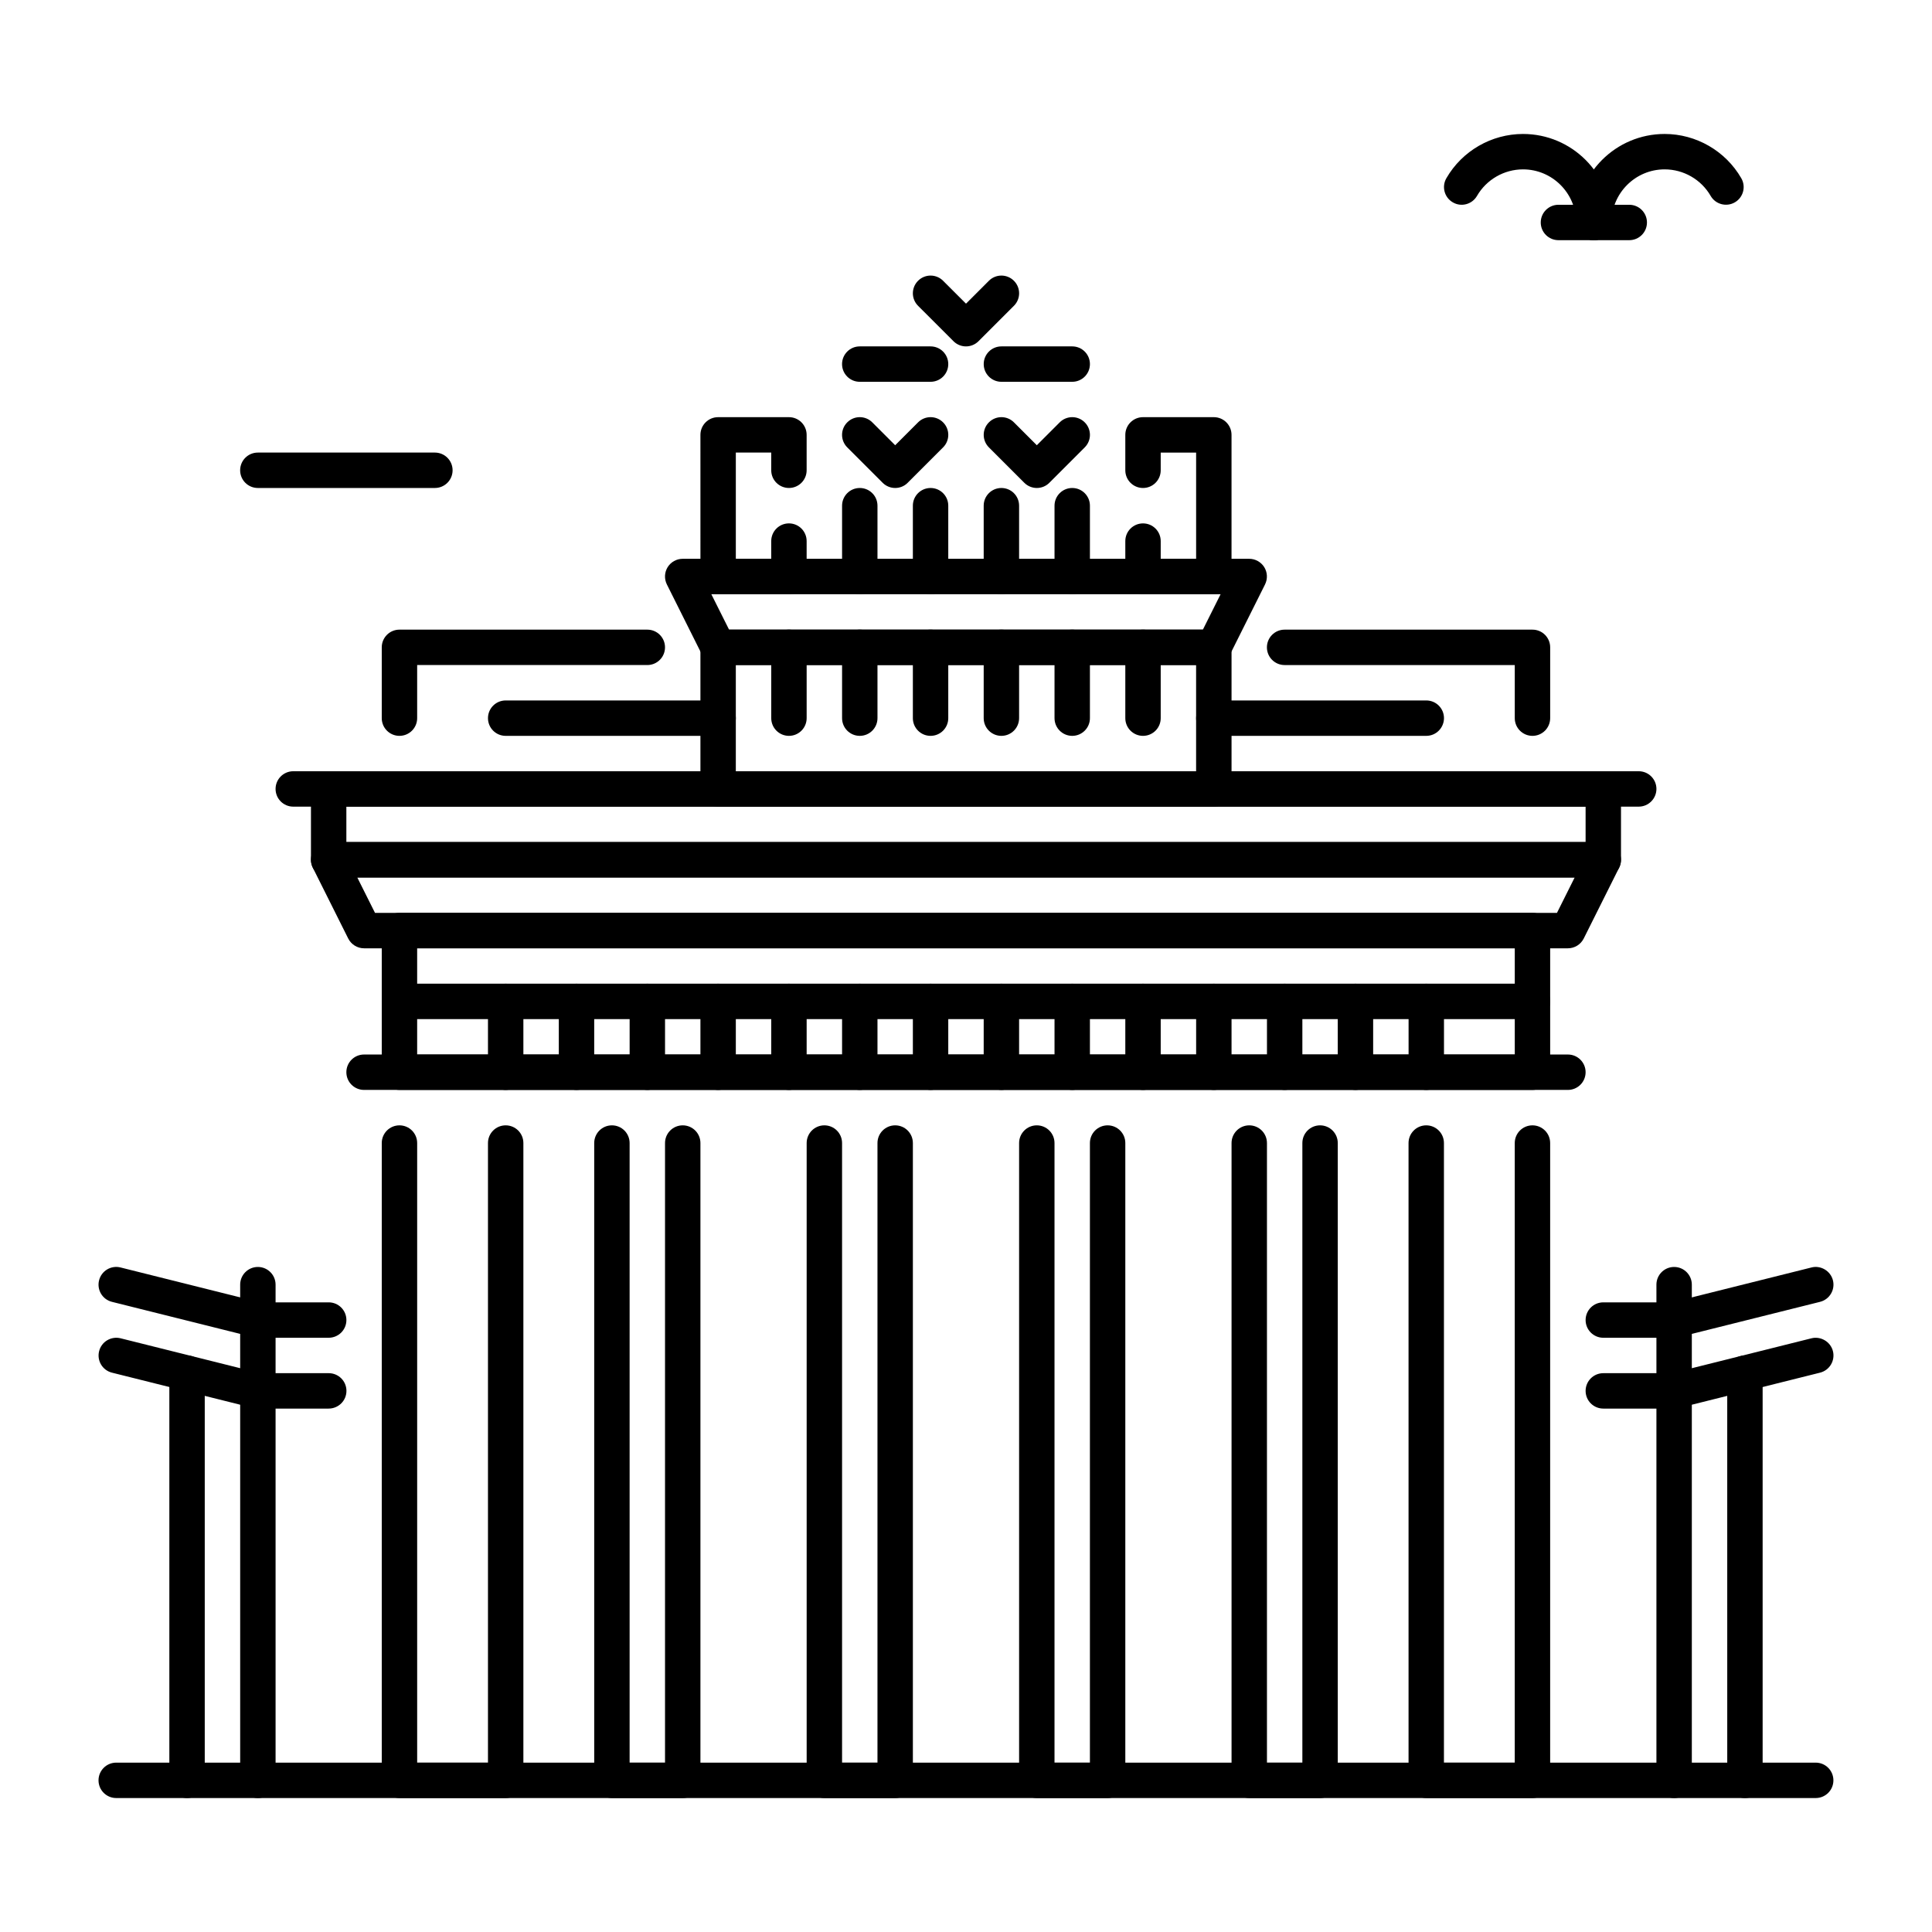 <?xml version="1.0" encoding="UTF-8"?>
<!-- Uploaded to: ICON Repo, www.svgrepo.com, Generator: ICON Repo Mixer Tools -->
<svg fill="#000000" width="800px" height="800px" version="1.1" viewBox="144 144 512 512" xmlns="http://www.w3.org/2000/svg">
 <g>
  <path d="m259.25 273.32h-46.918c-2.594 0-4.691-2.098-4.691-4.691s2.098-4.691 4.691-4.691h46.918c2.594 0 4.691 2.098 4.691 4.691s-2.098 4.691-4.691 4.691z"/>
  <path d="m625.19 620.5h-450.39c-2.594 0-4.691-2.098-4.691-4.691s2.098-4.691 4.691-4.691h450.38c2.594 0 4.691 2.098 4.691 4.691 0.004 2.59-2.094 4.691-4.688 4.691z"/>
  <path d="m324.93 620.5h-18.766c-2.594 0-4.691-2.098-4.691-4.691v-168.89c0-2.594 2.098-4.691 4.691-4.691s4.691 2.098 4.691 4.691v164.2h9.383v-164.2c0-2.594 2.098-4.691 4.691-4.691s4.691 2.098 4.691 4.691v168.89c0 2.594-2.098 4.695-4.691 4.695z"/>
  <path d="m381.23 620.5h-18.766c-2.594 0-4.691-2.098-4.691-4.691v-168.89c0-2.594 2.098-4.691 4.691-4.691s4.691 2.098 4.691 4.691v164.2h9.383v-164.2c0-2.594 2.098-4.691 4.691-4.691s4.691 2.098 4.691 4.691v168.89c0 2.594-2.098 4.695-4.691 4.695z"/>
  <path d="m437.53 620.5h-18.766c-2.594 0-4.691-2.098-4.691-4.691v-168.89c0-2.594 2.098-4.691 4.691-4.691s4.691 2.098 4.691 4.691v164.2h9.383v-164.2c0-2.594 2.098-4.691 4.691-4.691s4.691 2.098 4.691 4.691v168.89c0 2.594-2.098 4.695-4.691 4.695z"/>
  <path d="m493.83 620.5h-18.766c-2.594 0-4.691-2.098-4.691-4.691v-168.89c0-2.594 2.098-4.691 4.691-4.691s4.691 2.098 4.691 4.691v164.2h9.383v-164.2c0-2.594 2.098-4.691 4.691-4.691s4.691 2.098 4.691 4.691v168.89c0 2.594-2.098 4.695-4.691 4.695z"/>
  <path d="m550.12 620.5h-28.148c-2.594 0-4.691-2.098-4.691-4.691l-0.004-168.89c0-2.594 2.098-4.691 4.691-4.691s4.691 2.098 4.691 4.691v164.2h18.766v-164.2c0-2.594 2.098-4.691 4.691-4.691s4.691 2.098 4.691 4.691v168.89c0.004 2.594-2.098 4.695-4.688 4.695z"/>
  <path d="m278.01 620.5h-28.148c-2.594 0-4.691-2.098-4.691-4.691v-168.89c0-2.594 2.098-4.691 4.691-4.691s4.691 2.098 4.691 4.691v164.2h18.766v-164.2c0-2.594 2.098-4.691 4.691-4.691s4.691 2.098 4.691 4.691v168.89c0.004 2.594-2.098 4.695-4.691 4.695z"/>
  <path d="m550.12 432.84h-300.26c-2.594 0-4.691-2.098-4.691-4.691v-37.535c0-2.594 2.098-4.691 4.691-4.691h300.26c2.594 0 4.691 2.098 4.691 4.691v37.535c0 2.594-2.102 4.691-4.691 4.691zm-295.57-9.383h290.88v-28.148h-290.88z"/>
  <path d="m550.12 339.01c-2.594 0-4.691-2.098-4.691-4.691v-14.074h-60.992c-2.594 0-4.691-2.098-4.691-4.691s2.098-4.691 4.691-4.691h65.684c2.594 0 4.691 2.098 4.691 4.691v18.766c0 2.59-2.102 4.691-4.691 4.691z"/>
  <path d="m249.86 339.01c-2.594 0-4.691-2.098-4.691-4.691v-18.766c0-2.594 2.098-4.691 4.691-4.691h65.684c2.594 0 4.691 2.098 4.691 4.691s-2.098 4.691-4.691 4.691h-60.992v14.074c0 2.59-2.098 4.691-4.691 4.691z"/>
  <path d="m559.51 395.31h-319.03c-1.773 0-3.402-1.008-4.199-2.594l-9.383-18.766c-0.723-1.457-0.652-3.18 0.199-4.566 0.859-1.387 2.371-2.227 4-2.227h337.79c1.625 0 3.137 0.84 4 2.227 0.852 1.387 0.922 3.106 0.199 4.566l-9.383 18.766c-0.801 1.586-2.414 2.594-4.199 2.594zm-316.13-9.387h313.23l4.691-9.383h-322.62z"/>
  <path d="m568.89 376.54h-337.79c-2.594 0-4.691-2.098-4.691-4.691v-18.766c0-2.594 2.098-4.691 4.691-4.691h337.79c2.594 0 4.691 2.098 4.691 4.691v18.766c0 2.594-2.098 4.691-4.691 4.691zm-333.1-9.383h328.41v-9.383h-328.41z"/>
  <path d="m559.51 432.84h-319.03c-2.594 0-4.691-2.098-4.691-4.691s2.098-4.691 4.691-4.691h319.03c2.594 0 4.691 2.098 4.691 4.691s-2.102 4.691-4.691 4.691z"/>
  <path d="m578.27 357.77h-356.55c-2.594 0-4.691-2.098-4.691-4.691s2.098-4.691 4.691-4.691h356.56c2.594 0 4.691 2.098 4.691 4.691-0.012 2.59-2.109 4.691-4.703 4.691z"/>
  <path d="m465.68 357.77h-131.37c-2.594 0-4.691-2.098-4.691-4.691v-37.535c0-2.594 2.098-4.691 4.691-4.691h131.37c2.594 0 4.691 2.098 4.691 4.691v37.535c0.004 2.59-2.098 4.691-4.688 4.691zm-126.68-9.383h121.98v-28.148l-121.98-0.004z"/>
  <path d="m334.31 339.01h-56.301c-2.594 0-4.691-2.098-4.691-4.691s2.098-4.691 4.691-4.691h56.301c2.594 0 4.691 2.098 4.691 4.691 0.004 2.59-2.098 4.691-4.691 4.691z"/>
  <path d="m521.98 339.01h-56.301c-2.594 0-4.691-2.098-4.691-4.691s2.098-4.691 4.691-4.691h56.301c2.594 0 4.691 2.098 4.691 4.691-0.012 2.59-2.102 4.691-4.691 4.691z"/>
  <path d="m550.12 414.07h-300.26c-2.594 0-4.691-2.098-4.691-4.691s2.098-4.691 4.691-4.691h300.26c2.594 0 4.691 2.098 4.691 4.691 0 2.59-2.102 4.691-4.691 4.691z"/>
  <path d="m278.01 432.84c-2.594 0-4.691-2.098-4.691-4.691v-18.766c0-2.594 2.098-4.691 4.691-4.691s4.691 2.098 4.691 4.691v18.766c0.004 2.594-2.098 4.691-4.691 4.691z"/>
  <path d="m296.78 432.84c-2.594 0-4.691-2.098-4.691-4.691v-18.766c0-2.594 2.098-4.691 4.691-4.691s4.691 2.098 4.691 4.691v18.766c0 2.594-2.098 4.691-4.691 4.691z"/>
  <path d="m315.55 432.84c-2.594 0-4.691-2.098-4.691-4.691v-18.766c0-2.594 2.098-4.691 4.691-4.691s4.691 2.098 4.691 4.691v18.766c0 2.594-2.098 4.691-4.691 4.691z"/>
  <path d="m334.31 432.84c-2.594 0-4.691-2.098-4.691-4.691v-18.766c0-2.594 2.098-4.691 4.691-4.691s4.691 2.098 4.691 4.691v18.766c0.004 2.594-2.098 4.691-4.691 4.691z"/>
  <path d="m353.08 432.84c-2.594 0-4.691-2.098-4.691-4.691v-18.766c0-2.594 2.098-4.691 4.691-4.691s4.691 2.098 4.691 4.691v18.766c0 2.594-2.102 4.691-4.691 4.691z"/>
  <path d="m371.85 432.84c-2.594 0-4.691-2.098-4.691-4.691v-18.766c0-2.594 2.098-4.691 4.691-4.691s4.691 2.098 4.691 4.691v18.766c0 2.594-2.098 4.691-4.691 4.691z"/>
  <path d="m390.61 432.84c-2.594 0-4.691-2.098-4.691-4.691v-18.766c0-2.594 2.098-4.691 4.691-4.691s4.691 2.098 4.691 4.691v18.766c0.004 2.594-2.098 4.691-4.691 4.691z"/>
  <path d="m409.38 432.84c-2.594 0-4.691-2.098-4.691-4.691v-18.766c0-2.594 2.098-4.691 4.691-4.691s4.691 2.098 4.691 4.691v18.766c0 2.594-2.102 4.691-4.691 4.691z"/>
  <path d="m428.15 432.84c-2.594 0-4.691-2.098-4.691-4.691v-18.766c0-2.594 2.098-4.691 4.691-4.691s4.691 2.098 4.691 4.691v18.766c0 2.594-2.098 4.691-4.691 4.691z"/>
  <path d="m446.91 432.84c-2.594 0-4.691-2.098-4.691-4.691v-18.766c0-2.594 2.098-4.691 4.691-4.691s4.691 2.098 4.691 4.691v18.766c0.004 2.594-2.098 4.691-4.691 4.691z"/>
  <path d="m465.68 432.84c-2.594 0-4.691-2.098-4.691-4.691v-18.766c0-2.594 2.098-4.691 4.691-4.691s4.691 2.098 4.691 4.691v18.766c0 2.594-2.102 4.691-4.691 4.691z"/>
  <path d="m484.45 432.84c-2.594 0-4.691-2.098-4.691-4.691v-18.766c0-2.594 2.098-4.691 4.691-4.691s4.691 2.098 4.691 4.691v18.766c0 2.594-2.098 4.691-4.691 4.691z"/>
  <path d="m503.21 432.84c-2.594 0-4.691-2.098-4.691-4.691v-18.766c0-2.594 2.098-4.691 4.691-4.691s4.691 2.098 4.691 4.691v18.766c0.004 2.594-2.098 4.691-4.691 4.691z"/>
  <path d="m521.98 432.84c-2.594 0-4.691-2.098-4.691-4.691v-18.766c0-2.594 2.098-4.691 4.691-4.691s4.691 2.098 4.691 4.691v18.766c-0.012 2.594-2.102 4.691-4.691 4.691z"/>
  <path d="m465.68 320.24h-131.37c-1.773 0-3.402-1.008-4.199-2.594l-9.383-18.766c-0.723-1.457-0.652-3.18 0.199-4.566 0.859-1.387 2.371-2.227 4-2.227h150.12c1.625 0 3.137 0.84 4 2.227 0.852 1.387 0.922 3.106 0.199 4.566l-9.383 18.766c-0.789 1.586-2.414 2.594-4.188 2.594zm-128.47-9.383h125.57l4.691-9.383h-134.96z"/>
  <path d="m400 235.8c-1.195 0-2.402-0.461-3.316-1.375l-9.387-9.383c-1.836-1.836-1.836-4.797 0-6.633s4.797-1.836 6.633 0l6.07 6.066 6.066-6.066c1.836-1.836 4.797-1.836 6.633 0 1.836 1.836 1.836 4.797 0 6.633l-9.383 9.383c-0.914 0.914-2.121 1.375-3.316 1.375z"/>
  <path d="m390.61 245.18h-18.766c-2.594 0-4.691-2.098-4.691-4.691s2.098-4.691 4.691-4.691h18.766c2.594 0 4.691 2.098 4.691 4.691 0.004 2.59-2.098 4.691-4.691 4.691z"/>
  <path d="m371.85 301.47c-2.594 0-4.691-2.098-4.691-4.691v-18.766c0-2.594 2.098-4.691 4.691-4.691s4.691 2.098 4.691 4.691v18.766c0 2.594-2.098 4.691-4.691 4.691z"/>
  <path d="m390.61 301.47c-2.594 0-4.691-2.098-4.691-4.691v-18.766c0-2.594 2.098-4.691 4.691-4.691s4.691 2.098 4.691 4.691v18.766c0.004 2.594-2.098 4.691-4.691 4.691z"/>
  <path d="m353.08 301.47h-18.766c-2.594 0-4.691-2.098-4.691-4.691l-0.004-37.535c0-2.594 2.098-4.691 4.691-4.691h18.766c2.594 0 4.691 2.098 4.691 4.691v9.383c0 2.594-2.098 4.691-4.691 4.691s-4.691-2.098-4.691-4.691v-4.691h-9.383v28.148h9.383v-4.691c0-2.594 2.098-4.691 4.691-4.691s4.691 2.098 4.691 4.691v9.383c0.004 2.598-2.098 4.695-4.688 4.695z"/>
  <path d="m465.68 301.47h-18.77c-2.594 0-4.691-2.098-4.691-4.691v-9.383c0-2.594 2.098-4.691 4.691-4.691s4.691 2.098 4.691 4.691v4.691h9.383v-28.148h-9.383v4.691c0 2.594-2.098 4.691-4.691 4.691s-4.691-2.098-4.691-4.691v-9.387c0-2.594 2.098-4.691 4.691-4.691h18.766c2.594 0 4.691 2.098 4.691 4.691v37.535c0.004 2.594-2.098 4.691-4.688 4.691z"/>
  <path d="m381.23 273.32c-1.195 0-2.402-0.461-3.316-1.375l-9.383-9.383c-1.836-1.836-1.836-4.797 0-6.633 1.836-1.836 4.797-1.836 6.633 0l6.066 6.066 6.066-6.066c1.836-1.836 4.797-1.836 6.633 0 1.836 1.836 1.836 4.797 0 6.633l-9.383 9.383c-0.91 0.926-2.117 1.375-3.316 1.375z"/>
  <path d="m428.15 245.18h-18.766c-2.594 0-4.691-2.098-4.691-4.691s2.098-4.691 4.691-4.691h18.766c2.594 0 4.691 2.098 4.691 4.691 0 2.59-2.098 4.691-4.691 4.691z"/>
  <path d="m409.38 301.47c-2.594 0-4.691-2.098-4.691-4.691v-18.766c0-2.594 2.098-4.691 4.691-4.691s4.691 2.098 4.691 4.691v18.766c0 2.594-2.102 4.691-4.691 4.691z"/>
  <path d="m428.15 301.47c-2.594 0-4.691-2.098-4.691-4.691v-18.766c0-2.594 2.098-4.691 4.691-4.691s4.691 2.098 4.691 4.691v18.766c0 2.594-2.098 4.691-4.691 4.691z"/>
  <path d="m418.77 273.32c-1.195 0-2.402-0.461-3.316-1.375l-9.383-9.383c-1.836-1.836-1.836-4.797 0-6.633 1.836-1.836 4.797-1.836 6.633 0l6.066 6.066 6.066-6.066c1.836-1.836 4.797-1.836 6.633 0 1.836 1.836 1.836 4.797 0 6.633l-9.383 9.383c-0.914 0.926-2.121 1.375-3.316 1.375z"/>
  <path d="m353.08 339.01c-2.594 0-4.691-2.098-4.691-4.691v-18.766c0-2.594 2.098-4.691 4.691-4.691s4.691 2.098 4.691 4.691v18.766c0 2.59-2.102 4.691-4.691 4.691z"/>
  <path d="m371.85 339.01c-2.594 0-4.691-2.098-4.691-4.691v-18.766c0-2.594 2.098-4.691 4.691-4.691s4.691 2.098 4.691 4.691v18.766c0 2.59-2.098 4.691-4.691 4.691z"/>
  <path d="m390.61 339.01c-2.594 0-4.691-2.098-4.691-4.691v-18.766c0-2.594 2.098-4.691 4.691-4.691s4.691 2.098 4.691 4.691v18.766c0.004 2.59-2.098 4.691-4.691 4.691z"/>
  <path d="m409.38 339.01c-2.594 0-4.691-2.098-4.691-4.691v-18.766c0-2.594 2.098-4.691 4.691-4.691s4.691 2.098 4.691 4.691v18.766c0 2.59-2.102 4.691-4.691 4.691z"/>
  <path d="m428.15 339.01c-2.594 0-4.691-2.098-4.691-4.691v-18.766c0-2.594 2.098-4.691 4.691-4.691s4.691 2.098 4.691 4.691v18.766c0 2.59-2.098 4.691-4.691 4.691z"/>
  <path d="m446.91 339.01c-2.594 0-4.691-2.098-4.691-4.691v-18.766c0-2.594 2.098-4.691 4.691-4.691s4.691 2.098 4.691 4.691v18.766c0.004 2.59-2.098 4.691-4.691 4.691z"/>
  <path d="m231.1 498.52h-18.758c-0.387 0-0.766-0.043-1.133-0.137l-37.547-9.383c-2.519-0.629-4.039-3.18-3.41-5.688 0.621-2.519 3.168-4.051 5.688-3.422l36.977 9.246h18.191c2.594 0 4.691 2.098 4.691 4.691s-2.098 4.691-4.699 4.691z"/>
  <path d="m231.1 517.29h-18.758c-0.387 0-0.766-0.043-1.133-0.137l-37.535-9.383c-2.519-0.629-4.039-3.18-3.41-5.688 0.621-2.519 3.168-4.039 5.688-3.422l36.977 9.246h18.191c2.594 0 4.691 2.098 4.691 4.691 0 2.59-2.109 4.691-4.711 4.691z"/>
  <path d="m212.34 620.5c-2.594 0-4.691-2.098-4.691-4.691v-131.36c0-2.594 2.098-4.691 4.691-4.691s4.691 2.098 4.691 4.691v131.37c0 2.582-2.098 4.684-4.691 4.684z"/>
  <path d="m193.57 620.5c-2.594 0-4.691-2.098-4.691-4.691v-107.9c0-2.594 2.098-4.691 4.691-4.691s4.691 2.098 4.691 4.691v107.91c0 2.578-2.102 4.68-4.691 4.68z"/>
  <path d="m587.66 498.52h-18.766c-2.594 0-4.691-2.098-4.691-4.691s2.098-4.691 4.691-4.691h18.191l36.977-9.246c2.457-0.629 5.059 0.902 5.688 3.422 0.621 2.508-0.902 5.059-3.422 5.688l-37.535 9.383c-0.355 0.086-0.742 0.137-1.133 0.137z"/>
  <path d="m587.66 517.29h-18.766c-2.594 0-4.691-2.098-4.691-4.691s2.098-4.691 4.691-4.691h18.191l36.977-9.246c2.457-0.609 5.059 0.902 5.688 3.422 0.621 2.508-0.902 5.059-3.422 5.688l-37.535 9.383c-0.355 0.082-0.742 0.137-1.133 0.137z"/>
  <path d="m587.66 620.5c-2.594 0-4.691-2.098-4.691-4.691v-131.36c0-2.594 2.098-4.691 4.691-4.691s4.691 2.098 4.691 4.691v131.37c0 2.582-2.098 4.684-4.691 4.684z"/>
  <path d="m606.43 620.5c-2.594 0-4.691-2.098-4.691-4.691l-0.004-107.9c0-2.594 2.098-4.691 4.691-4.691s4.691 2.098 4.691 4.691v107.91c0.004 2.578-2.098 4.68-4.688 4.68z"/>
  <path d="m566.38 207.65c-2.594 0-4.691-2.098-4.691-4.691 0-7.758-6.32-14.074-14.074-14.074-5.016 0-9.688 2.699-12.195 7.031-1.301 2.246-4.176 3.023-6.402 1.711-2.246-1.289-3.012-4.168-1.711-6.402 4.176-7.242 11.965-11.723 20.309-11.723 12.941 0 23.457 10.516 23.457 23.457 0 2.594-2.102 4.691-4.691 4.691z"/>
  <path d="m566.38 207.65c-2.594 0-4.691-2.098-4.691-4.691 0-12.941 10.516-23.457 23.457-23.457 8.344 0 16.133 4.492 20.309 11.723 1.301 2.234 0.535 5.113-1.711 6.402-2.215 1.289-5.113 0.535-6.402-1.711-2.508-4.344-7.18-7.031-12.195-7.031-7.758 0-14.074 6.32-14.074 14.074 0 2.594-2.102 4.691-4.691 4.691z"/>
  <path d="m575.77 207.65h-18.766c-2.594 0-4.691-2.098-4.691-4.691s2.098-4.691 4.691-4.691h18.766c2.594 0 4.691 2.098 4.691 4.691s-2.098 4.691-4.691 4.691z"/>
 </g>
</svg>